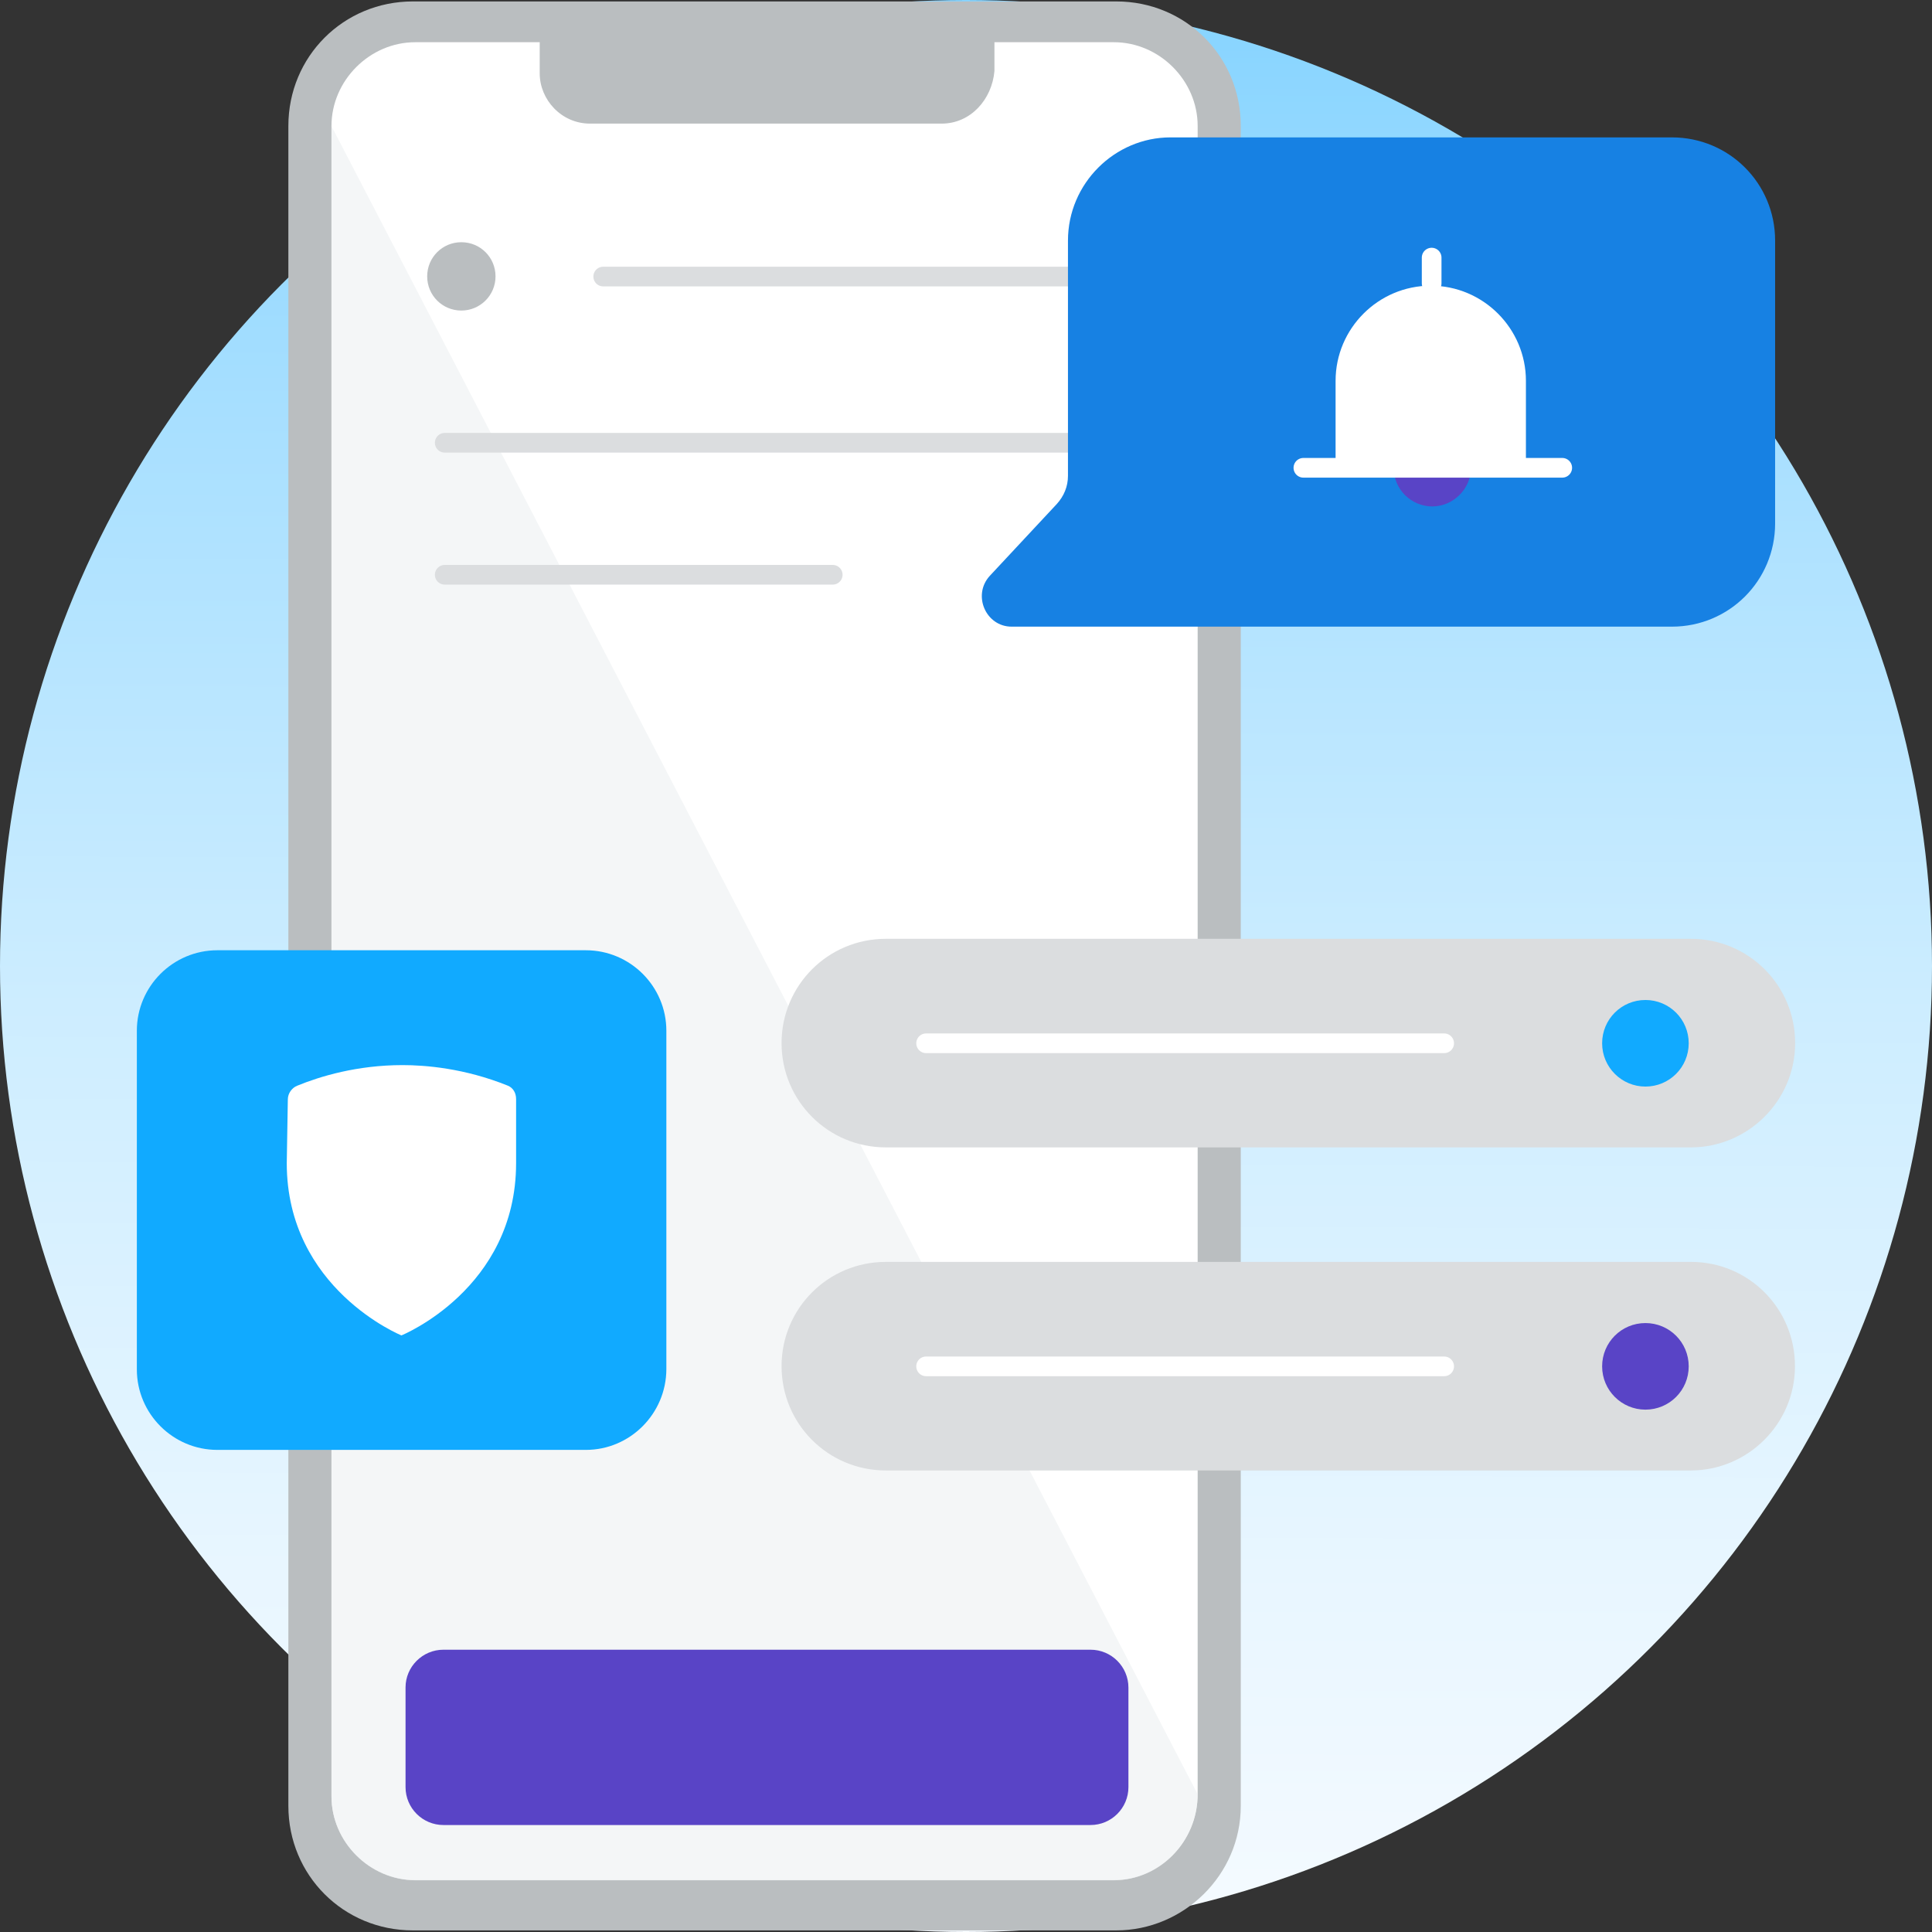 <?xml version="1.0" encoding="utf-8"?>
<!-- Generator: Adobe Illustrator 28.3.0, SVG Export Plug-In . SVG Version: 6.00 Build 0)  -->
<svg version="1.1" id="Ebene_2" xmlns="http://www.w3.org/2000/svg" xmlns:xlink="http://www.w3.org/1999/xlink" x="0px" y="0px"
	 viewBox="0 0 1080 1080" style="enable-background:new 0 0 1080 1080;" xml:space="preserve">
<rect x="0" y="0" width="1080" height="1080" fill="#333333" stroke="none"/>
<style type="text/css">
	.st0{fill:url(#HG_00000060744305691425325710000017595145125573608603_);}
	.st1{fill:#BABEC0;}
	.st2{fill:#FFFFFF;}
	.st3{opacity:0.6;fill:#EDF0F2;enable-background:new    ;}
	.st4{fill:none;stroke:#DBDDDF;stroke-width:11;stroke-linecap:round;stroke-miterlimit:10;}
	.st5{fill:#5944C6;}
	.st6{fill:#DBDDDF;}
	.st7{fill:none;stroke:#FFFFFF;stroke-width:11;stroke-linecap:round;stroke-miterlimit:10;}
	.st8{fill:#11AAFF;}
	.st9{fill:#1781E3;}
	.st10{fill:none;stroke:#FFFFFF;stroke-width:11;stroke-linecap:round;stroke-linejoin:round;}
</style>
<g id="Illustration">
	
		<linearGradient id="HG_00000017492346615359895000000007421978210665441959_" gradientUnits="userSpaceOnUse" x1="537.511" y1="-276.25" x2="543.87" y2="1809.15" gradientTransform="matrix(1 0 0 -1 0 1080)">
		<stop  offset="0" style="stop-color:#FFFFFF"/>
		<stop  offset="0.1" style="stop-color:#F9FCFF"/>
		<stop  offset="0.23" style="stop-color:#E8F6FF"/>
		<stop  offset="0.38" style="stop-color:#CDEDFF"/>
		<stop  offset="0.54" style="stop-color:#A7DFFF"/>
		<stop  offset="0.71" style="stop-color:#75CEFF"/>
		<stop  offset="0.89" style="stop-color:#3BB9FF"/>
		<stop  offset="1" style="stop-color:#11AAFF"/>
	</linearGradient>
	<circle id="HG" style="fill:url(#HG_00000017492346615359895000000007421978210665441959_);" cx="540" cy="540" r="540"/>
	<g id="Handy">
		<g id="Handy-2">
			<path id="Rahmen" class="st1" d="M624,1079.1H230.8c-38.8,0-69.6-30.8-69.6-69.6V70.4c0-38.8,30.8-69.6,69.6-69.6H624
				c38.8,0,69.6,30.8,69.6,69.6v939.1C693.6,1048.3,661.5,1079.1,624,1079.1L624,1079.1z"/>
			<path id="Screen" class="st2" d="M622.7,1051H232.1c-25.4,0-46.8-21.4-46.8-46.8V70.4c0-25.4,21.4-46.8,46.8-46.8h390.6
				c25.4,0,46.8,21.4,46.8,46.8v932.4C669.6,1029.6,648.1,1051,622.7,1051L622.7,1051z"/>
			<path id="Schatten" class="st3" d="M669.5,1003c-0.1,26.7-21.5,48.1-46.8,48.1H232.1c-25.4,0-46.8-21.4-46.8-46.8V70.5
				L669.5,1003L669.5,1003z"/>
			<path id="Notch" class="st1" d="M526.4,69.1H329.8c-16,0-28.1-13.4-28.1-28.1V21h254.2v18.7C554.5,55.7,542.5,69.1,526.4,69.1
				L526.4,69.1z"/>
		</g>
		<g id="Screen-2">
			<path id="Zeile_3" class="st4" d="M248.6,321.3h216.9"/>
			<path id="Zeile_2" class="st4" d="M248.6,247.5h385.8"/>
			<g id="Zeile_1">
				<path id="Punkt" class="st1" d="M257.9,173.6c10.5,0,19.1-8.5,19.1-19.1s-8.5-19.1-19.1-19.1s-19.1,8.5-19.1,19.1
					S247.3,173.6,257.9,173.6z"/>
				<path id="Strich" class="st4" d="M337.2,154.6h277.7"/>
			</g>
			<path id="Button" class="st5" d="M247.9,922.2h361.7c11.7,0,21.2,9.5,21.2,21.2V999c0,11.7-9.5,21.2-21.2,21.2H247.9
				c-11.7,0-21.2-9.5-21.2-21.2v-55.7C226.7,931.7,236.2,922.2,247.9,922.2z"/>
		</g>
		<g id="Overlays">
			<g id="Nachricht_2">
				<path id="HG-2" class="st6" d="M945.2,641.4h-450c-32.3,0-58.3-26-58.3-58.3s26-58.3,58.3-58.3h450c32.3,0,58.3,26,58.3,58.3
					S977,641.4,945.2,641.4z"/>
				<g id="Zeile_2-2">
					<path id="Strich-2" class="st7" d="M517.7,583.2h289.6"/>
					<path id="Punkt-2" class="st8" d="M919.8,607.4c13.4,0,24.2-10.8,24.2-24.2s-10.8-24.2-24.2-24.2s-24.2,10.8-24.2,24.2
						S906.5,607.4,919.8,607.4z"/>
				</g>
			</g>
			<g id="Nachricht_1">
				<path id="HG-3" class="st6" d="M945.2,822h-450c-32.3,0-58.3-26-58.3-58.3s26-58.3,58.3-58.3h450c32.3,0,58.2,26,58.2,58.3
					S976.9,822,945.2,822z"/>
				<g id="Zeile_1-2">
					<path id="Strich-3" class="st7" d="M517.7,763.8h289.6"/>
					<path id="Punkt-3" class="st5" d="M919.8,788c13.4,0,24.2-10.8,24.2-24.2s-10.8-24.2-24.2-24.2s-24.2,10.8-24.2,24.2
						S906.5,788,919.8,788z"/>
				</g>
			</g>
			<g id="Schild">
				<path id="HG-4" class="st8" d="M327.5,810.5h-206c-24.8,0-45-20.2-45-45V576.2c0-24.8,20.2-45,45-45h206c24.8,0,45,20.2,45,45
					v189.2C372.4,790.3,352.2,810.5,327.5,810.5L327.5,810.5z"/>
				<path id="Schild-2" class="st2" d="M160.9,614.6c0-3.5,2.4-6.6,5.3-7.7c12.7-5.2,33.4-11.5,58.8-11.5c12.7,0,34.6,1.7,58.9,11.5
					c2.9,1.2,4.6,4,4.6,7.5v35.8c0,70.4-64.1,96.3-64.1,96.3s-64.1-26-64.1-96.3L160.9,614.6L160.9,614.6z"/>
			</g>
			<g id="Benachrichtigung">
				<path id="HG-5" class="st9" d="M597,134.5V266c0,5.9-2.2,11.3-6.3,15.8l-37.4,40.1c-9.9,10.8-2.2,28.4,12.2,28.4h369.1
					c32,0,57.7-25.7,57.7-57.7V134.5c0-32-25.7-57.7-57.7-57.7H654.3C623.2,76.8,597,102.5,597,134.5L597,134.5z"/>
				<g id="Glocke">
					<path id="Glöcklein" class="st5" d="M779.1,261.5c0,12.2,9.9,21.6,21.6,21.6s21.6-9.9,21.6-21.6H779.1L779.1,261.5z"/>
					<path id="Glocke-2" class="st2" d="M853.5,258H746.6v-45.1c0-29.3,23.9-53.2,53.2-53.2s53.2,23.9,53.2,53.2V258H853.5z"/>
					<path id="Rahmen-2" class="st10" d="M728.6,261.5h144.7"/>
					<path id="Hängen" class="st10" d="M800.3,158.4v-14.4"/>
				</g>
			</g>
		</g>
	</g>
</g>
</svg>
